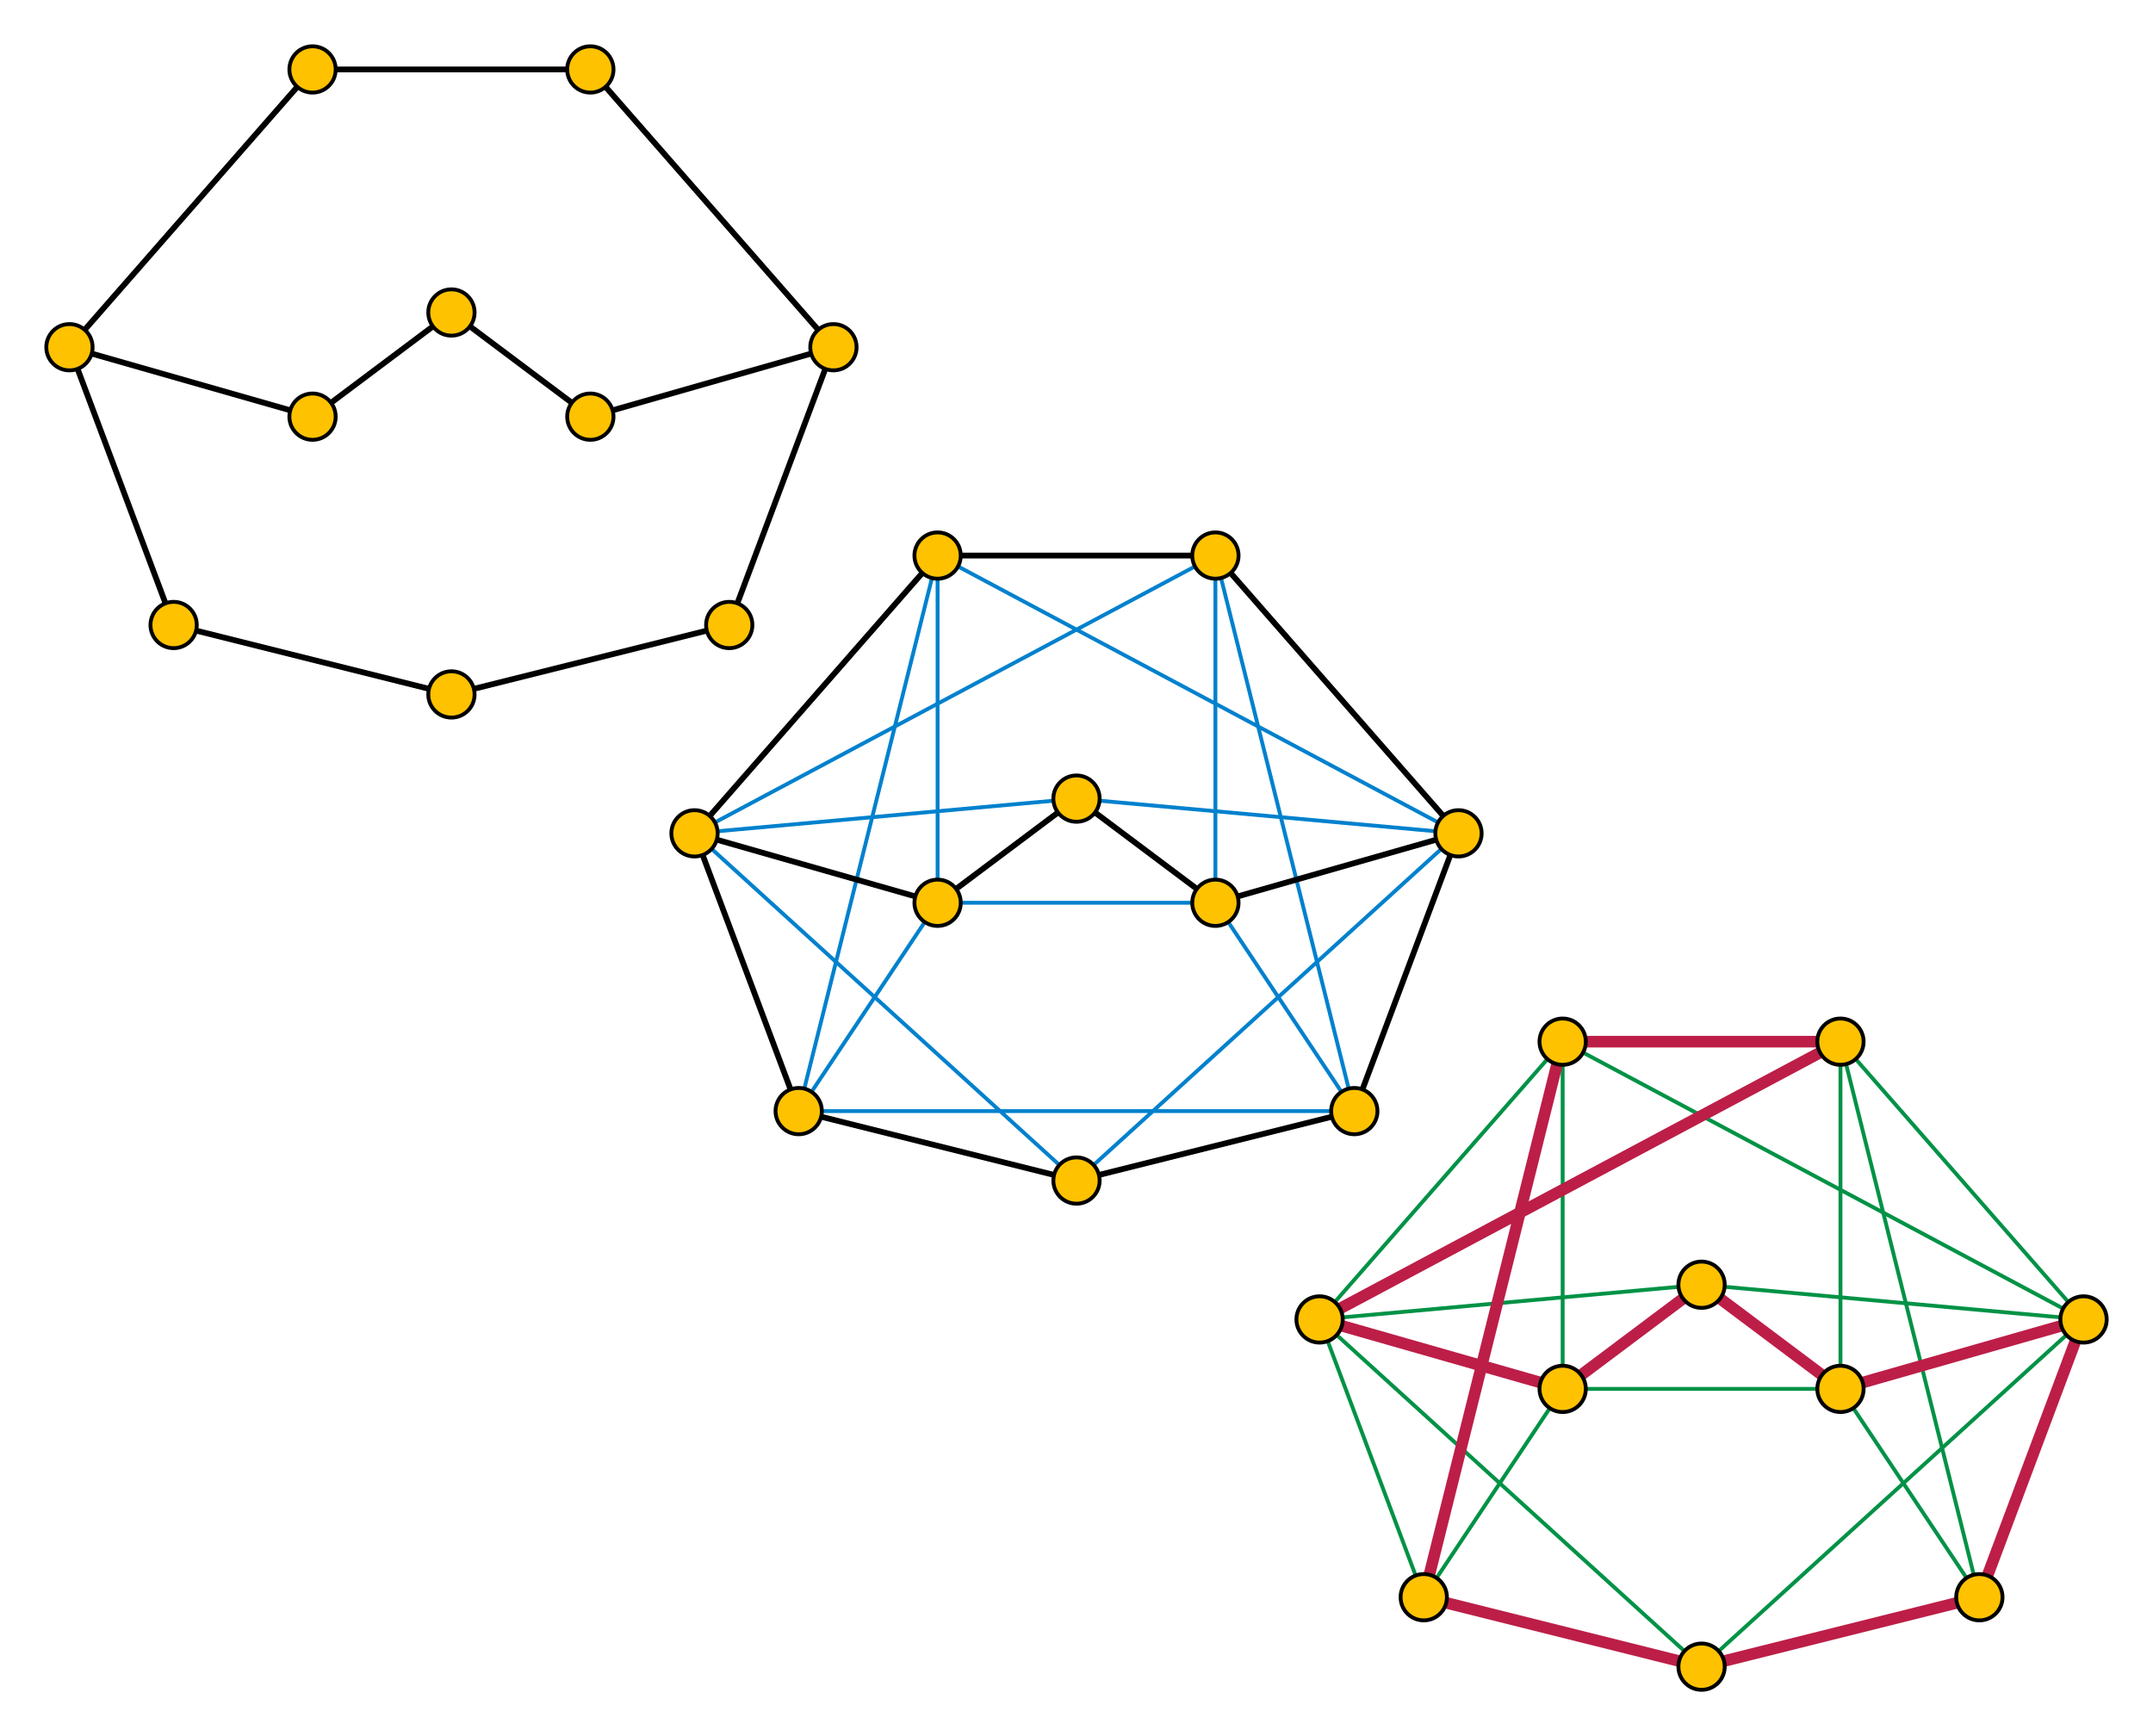 <svg xmlns="http://www.w3.org/2000/svg" width="558" height="450" viewBox="-67 -58 558 450" xml:space="preserve"><path fill="none" stroke="#009246" stroke-miterlimit="10" d="m374 374-99-90 99-9 99 9z"/><path fill="none" stroke="#009246" stroke-miterlimit="10" d="m275 284 63-72 135 72-63-72 36 144-36-54h-72l-36 54zM338 302v-90M410 212v90"/><path fill="none" stroke="#BC1E47" stroke-width="3" stroke-miterlimit="10" d="m275 284 135-72h-72l-36 144 72 18 72-18 27-72-63 18-36-27-36 27z"/><path fill="none" stroke="#0081CD" stroke-miterlimit="10" d="M176 176h72M140 230l36-54V86M284 230l-36-54V86"/><path fill="none" stroke="#0081CD" stroke-miterlimit="10" d="m113 158 99-9 99 9"/><path fill="none" stroke="#0081CD" stroke-miterlimit="10" d="m113 158 135-72 36 144H140l36-144 135 72-99 90z"/><path fill="none" stroke="#000" stroke-width="1.5" stroke-miterlimit="10" d="m-49 32 63 18 36-27 36 27 63-18"/><path fill="none" stroke="#000" stroke-width="1.5" stroke-miterlimit="10" d="m-49 32 27 72 72 18 72-18 27-72-63-72H14z"/><circle fill="#FEC200" stroke="#000" stroke-miterlimit="10" cx="-49" cy="32" r="6"/><circle fill="#FEC200" stroke="#000" stroke-miterlimit="10" cx="14" cy="50" r="6"/><circle fill="#FEC200" stroke="#000" stroke-miterlimit="10" cx="50" cy="23" r="6"/><circle fill="#FEC200" stroke="#000" stroke-miterlimit="10" cx="86" cy="50" r="6"/><circle fill="#FEC200" stroke="#000" stroke-miterlimit="10" cx="149" cy="32" r="6"/><circle fill="#FEC200" stroke="#000" stroke-miterlimit="10" cx="14" cy="-40" r="6"/><circle fill="#FEC200" stroke="#000" stroke-miterlimit="10" cx="86" cy="-40" r="6"/><circle fill="#FEC200" stroke="#000" stroke-miterlimit="10" cx="122" cy="104" r="6"/><circle fill="#FEC200" stroke="#000" stroke-miterlimit="10" cx="50" cy="122" r="6"/><circle fill="#FEC200" stroke="#000" stroke-miterlimit="10" cx="-22" cy="104" r="6"/><path fill="none" stroke="#000" stroke-width="1.5" stroke-miterlimit="10" d="m113 158 63 18 36-27 36 27 63-18"/><path fill="none" stroke="#000" stroke-width="1.5" stroke-miterlimit="10" d="m113 158 27 72 72 18 72-18 27-72-63-72h-72z"/><circle fill="#FEC200" stroke="#000" stroke-miterlimit="10" cx="113" cy="158" r="6"/><circle fill="#FEC200" stroke="#000" stroke-miterlimit="10" cx="176" cy="176" r="6"/><circle fill="#FEC200" stroke="#000" stroke-miterlimit="10" cx="212" cy="149" r="6"/><circle fill="#FEC200" stroke="#000" stroke-miterlimit="10" cx="248" cy="176" r="6"/><circle fill="#FEC200" stroke="#000" stroke-miterlimit="10" cx="311" cy="158" r="6"/><circle fill="#FEC200" stroke="#000" stroke-miterlimit="10" cx="176" cy="86" r="6"/><circle fill="#FEC200" stroke="#000" stroke-miterlimit="10" cx="248" cy="86" r="6"/><circle fill="#FEC200" stroke="#000" stroke-miterlimit="10" cx="284" cy="230" r="6"/><circle fill="#FEC200" stroke="#000" stroke-miterlimit="10" cx="212" cy="248" r="6"/><circle fill="#FEC200" stroke="#000" stroke-miterlimit="10" cx="140" cy="230" r="6"/><circle fill="#FEC200" stroke="#000" stroke-miterlimit="10" cx="275" cy="284" r="6"/><circle fill="#FEC200" stroke="#000" stroke-miterlimit="10" cx="338" cy="302" r="6"/><circle fill="#FEC200" stroke="#000" stroke-miterlimit="10" cx="374" cy="275" r="6"/><circle fill="#FEC200" stroke="#000" stroke-miterlimit="10" cx="410" cy="302" r="6"/><circle fill="#FEC200" stroke="#000" stroke-miterlimit="10" cx="473" cy="284" r="6"/><circle fill="#FEC200" stroke="#000" stroke-miterlimit="10" cx="338" cy="212" r="6"/><circle fill="#FEC200" stroke="#000" stroke-miterlimit="10" cx="410" cy="212" r="6"/><circle fill="#FEC200" stroke="#000" stroke-miterlimit="10" cx="446" cy="356" r="6"/><circle fill="#FEC200" stroke="#000" stroke-miterlimit="10" cx="374" cy="374" r="6"/><circle fill="#FEC200" stroke="#000" stroke-miterlimit="10" cx="302" cy="356" r="6"/></svg>